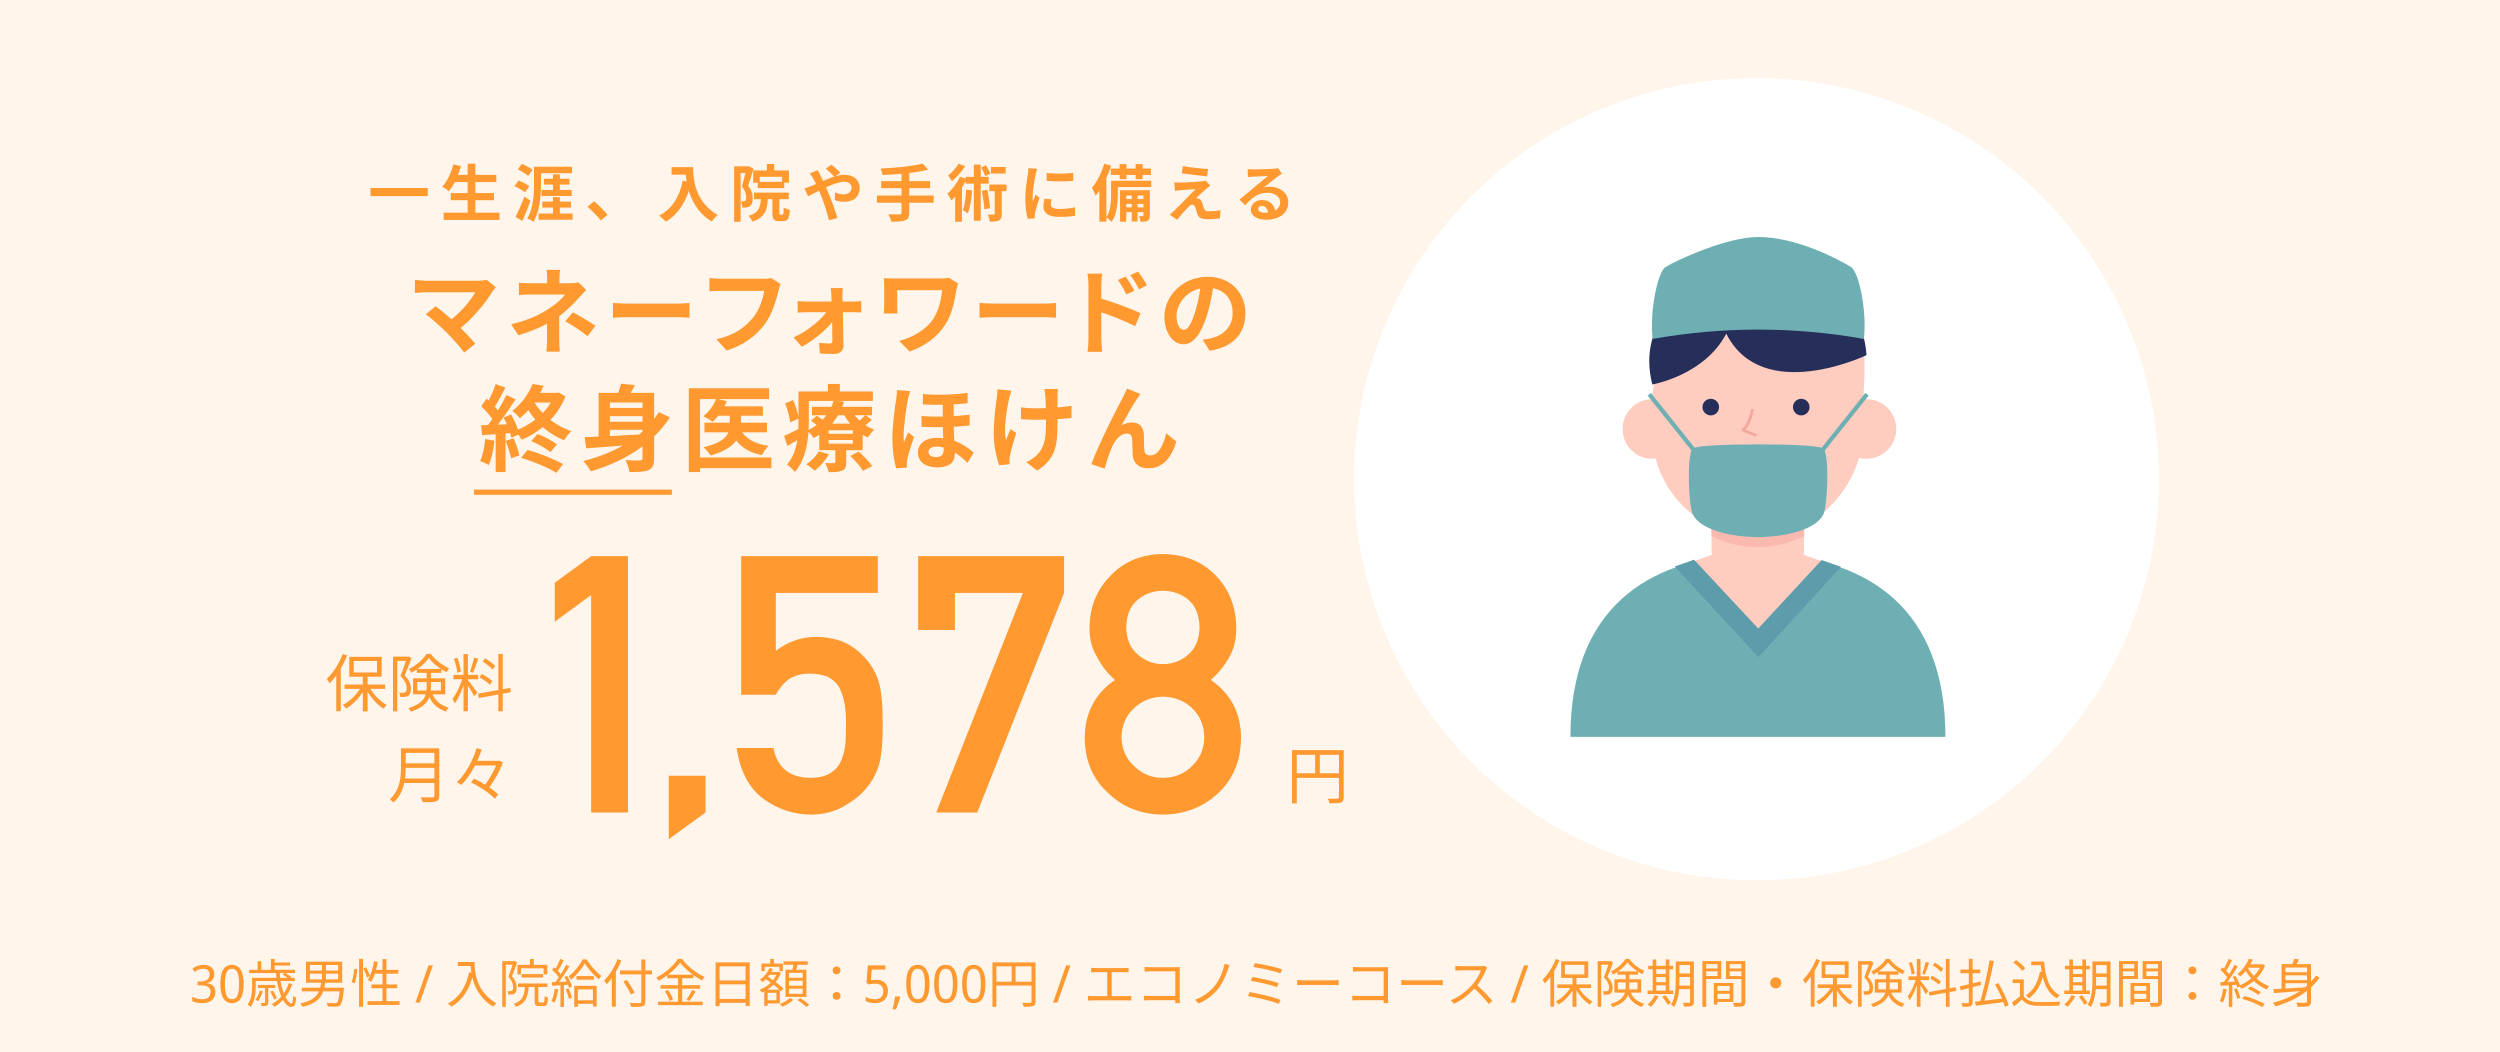 <svg width="960" height="404" viewBox="0 0 960 404" fill="none" xmlns="http://www.w3.org/2000/svg">
<rect x="0" y="0" width="960" height="404" fill="#808080" stroke="none"/>
<g clip-path="url(#clip0_47404_7854)">
<path d="M956.289 0H0V11.279V392.721V404H960V392.721V0H956.289Z" fill="#FFF5EB"/>
<path d="M182 189H258" stroke="#FF9930" stroke-width="2"/>
<path d="M227.006 228.485L213.031 238.748V223.76L227.006 213.565H241.117V312H227.006V228.485ZM256.799 322.262V297.89H270.909V312L256.799 322.262ZM284.617 266.766V213.565H337.075V227.675H297.917V249.955C302.508 246.354 307.752 244.554 313.648 244.554C317.429 244.644 320.895 245.319 324.045 246.579C327.016 247.974 329.424 249.685 331.269 251.71C334.015 254.411 335.995 257.539 337.21 261.095C337.84 263.03 338.291 265.393 338.561 268.184C338.831 271.019 338.966 274.507 338.966 278.648C338.966 285.04 338.516 289.946 337.615 293.366C336.67 296.742 335.095 299.735 332.889 302.346C330.954 304.911 328.141 307.252 324.45 309.367C320.85 311.572 316.574 312.72 311.623 312.81C304.961 312.81 298.863 310.83 293.326 306.869C287.7 302.818 284.212 296.269 282.862 287.222H296.972C298.502 294.784 303.206 298.61 311.083 298.7C314.458 298.7 317.159 298.025 319.184 296.674C321.12 295.369 322.47 293.659 323.235 291.543C324.045 289.428 324.54 287.132 324.72 284.657C324.81 282.226 324.855 279.863 324.855 277.568C324.945 271.942 324.068 267.373 322.222 263.863C321.232 262.197 319.769 260.87 317.834 259.879C315.898 259.069 313.491 258.664 310.61 258.664C308.044 258.664 305.704 259.249 303.588 260.419C301.473 261.635 299.583 263.75 297.917 266.766H284.617ZM352.568 241.921V213.565H408.605V227.675L375.253 312H359.522L392.807 227.675H366.679V241.921H352.568ZM432.47 240.908C432.56 245.454 434.022 248.92 436.858 251.305C439.648 253.781 442.867 255.018 446.512 255.018C450.293 255.018 453.579 253.781 456.369 251.305C459.115 248.92 460.533 245.454 460.623 240.908C460.533 236.227 459.115 232.694 456.369 230.308C453.579 228.013 450.293 226.865 446.512 226.865C442.867 226.865 439.648 228.013 436.858 230.308C434.022 232.694 432.56 236.227 432.47 240.908ZM416.536 283.239C416.626 273.742 420.497 266.361 428.149 261.095C425.223 258.529 422.928 255.581 421.262 252.25C419.327 249.145 418.359 245.454 418.359 241.178C418.449 232.986 421.217 226.213 426.663 220.856C431.794 215.545 438.411 212.845 446.512 212.755C454.749 212.845 461.478 215.545 466.699 220.856C471.965 226.213 474.643 232.986 474.733 241.178C474.733 245.454 473.855 249.145 472.1 252.25C470.255 255.581 467.869 258.529 464.944 261.095C472.595 266.361 476.466 273.742 476.556 283.239C476.466 292.106 473.563 299.195 467.847 304.506C462.041 309.952 454.929 312.72 446.512 312.81C438.141 312.72 431.142 309.952 425.516 304.506C419.619 299.195 416.626 292.106 416.536 283.239ZM430.647 283.104C430.737 287.605 432.357 291.296 435.508 294.176C438.523 297.192 442.192 298.7 446.512 298.7C450.968 298.7 454.704 297.192 457.72 294.176C460.78 291.296 462.356 287.605 462.446 283.104C462.356 278.513 460.78 274.777 457.72 271.897C454.704 269.061 450.968 267.598 446.512 267.508C442.192 267.598 438.523 269.061 435.508 271.897C432.357 274.777 430.737 278.513 430.647 283.104Z" fill="#FF9930"/>
<path d="M139.328 259.331H141.152V273.179H139.328V259.331ZM132.32 262.859H147.896V264.515H132.32V262.859ZM141.656 263.507C143.096 266.387 145.904 269.291 148.52 270.731C148.136 271.067 147.56 271.715 147.248 272.147C144.632 270.467 141.848 267.227 140.264 264.035L141.656 263.507ZM138.92 263.387L140.336 263.915C138.728 267.227 135.752 270.443 132.896 272.099C132.584 271.667 132.032 271.043 131.648 270.683C134.456 269.291 137.408 266.315 138.92 263.387ZM135.824 253.835V258.227H144.776V253.835H135.824ZM134.12 252.227H146.552V259.859H134.12V252.227ZM131.624 251.147L133.328 251.675C131.696 255.731 129.176 259.763 126.56 262.427C126.368 262.019 125.864 261.083 125.528 260.651C127.928 258.371 130.232 254.795 131.624 251.147ZM129.128 257.339L130.832 255.635L130.856 255.659V273.107H129.128V257.339ZM150.92 252.131H156.752V253.763H152.552V273.179H150.92V252.131ZM156.224 252.131H156.536L156.824 252.059L158.024 252.779C157.28 254.771 156.296 257.339 155.408 259.355C157.304 261.275 157.784 262.907 157.808 264.371C157.808 265.667 157.52 266.651 156.8 267.131C156.44 267.371 155.984 267.515 155.504 267.587C154.976 267.635 154.328 267.635 153.704 267.611C153.68 267.155 153.536 266.459 153.272 266.003C153.848 266.051 154.4 266.051 154.808 266.027C155.12 266.027 155.408 265.955 155.624 265.811C156.032 265.547 156.176 264.923 156.176 264.179C156.152 262.907 155.6 261.395 153.776 259.571C154.712 257.315 155.696 254.315 156.224 252.611V252.131ZM160.04 256.859H169.52V258.371H160.04V256.859ZM164.672 252.683C163.28 254.675 160.688 256.931 157.928 258.323C157.736 257.891 157.352 257.267 157.04 256.883C159.776 255.587 162.464 253.259 163.76 251.099H165.416C167.168 253.427 169.928 255.563 172.448 256.595C172.136 257.003 171.752 257.675 171.512 258.155C169.016 256.931 166.256 254.771 164.672 252.683ZM160.208 261.923V265.163H169.304V261.923H160.208ZM158.624 260.483H170.96V266.627H158.624V260.483ZM163.832 257.675H165.488V264.035C165.488 267.515 164.384 271.187 157.808 273.275C157.616 272.891 157.136 272.219 156.824 271.931C163.04 269.987 163.832 266.987 163.832 263.987V257.675ZM165.776 265.787C167.168 269.411 169.232 270.731 172.328 271.763C171.92 272.147 171.464 272.747 171.272 273.275C167.936 272.027 165.704 270.299 164.216 266.123L165.776 265.787ZM177.992 251.171H179.672V273.131H177.992V251.171ZM174.128 259.139H183.608V260.843H174.128V259.139ZM177.728 260.027L178.808 260.507C177.968 263.771 176.264 267.923 174.656 270.107C174.464 269.579 174.032 268.811 173.744 268.331C175.28 266.483 176.96 262.835 177.728 260.027ZM179.624 261.155C180.296 261.875 182.744 265.139 183.296 265.931L182.096 267.371C181.496 266.075 179.528 262.931 178.736 261.899L179.624 261.155ZM174.296 252.947L175.616 252.611C176.288 254.291 176.84 256.475 177.008 257.915L175.592 258.299C175.472 256.859 174.92 254.627 174.296 252.947ZM182.048 252.515L183.632 252.923C183.008 254.747 182.264 257.003 181.616 258.347L180.464 257.987C180.992 256.547 181.712 254.147 182.048 252.515ZM191.36 251.099H193.064V273.155H191.36V251.099ZM183.56 266.363L195.896 264.155L196.184 265.811L183.848 268.043L183.56 266.363ZM185.36 254.027L186.296 252.803C187.688 253.619 189.344 254.843 190.136 255.731L189.176 257.123C188.408 256.187 186.752 254.891 185.36 254.027ZM184.136 260.075L184.976 258.803C186.416 259.547 188.192 260.675 189.056 261.539L188.144 262.955C187.304 262.091 185.576 260.867 184.136 260.075ZM155.072 287.347H167.6V289.099H155.072V287.347ZM155.072 293.131H167.696V294.859H155.072V293.131ZM154.88 298.939H167.576V300.667H154.88V298.939ZM153.968 287.347H155.792V294.763C155.792 298.915 155.192 304.579 151.064 308.179C150.8 307.795 150.08 307.147 149.696 306.883C153.56 303.499 153.968 298.627 153.968 294.763V287.347ZM166.808 287.347H168.68V305.515C168.68 306.787 168.344 307.411 167.432 307.723C166.496 308.035 164.912 308.059 162.32 308.059C162.2 307.531 161.864 306.667 161.552 306.163C163.544 306.235 165.512 306.211 166.064 306.211C166.616 306.187 166.808 306.019 166.808 305.491V287.347ZM181.712 292.171H191.744V293.971H181.712V292.171ZM180.872 300.451L182 299.011C185.336 300.547 189.368 303.043 191.288 305.059L190.016 306.715C188.192 304.699 184.256 302.059 180.872 300.451ZM182.984 287.299L184.976 287.779C183.368 292.555 180.704 297.955 177.128 301.411C176.72 301.099 175.952 300.619 175.448 300.355C179.048 297.067 181.664 291.739 182.984 287.299ZM191 292.171H191.408L191.768 292.075L193.112 292.819C191.888 296.251 189.488 300.379 187.28 303.115C186.896 302.779 186.176 302.299 185.672 302.059C187.808 299.563 190.04 295.483 191 292.627V292.171Z" fill="#FF9930"/>
<path d="M496.16 288.042H514.976V289.842H497.96V308.514H496.16V288.042ZM514.16 288.042H515.984V306.114C515.984 307.266 515.696 307.842 514.88 308.154C514.088 308.442 512.72 308.49 510.56 308.49C510.464 307.986 510.152 307.17 509.864 306.666C511.52 306.738 513.08 306.714 513.56 306.69C514.016 306.69 514.16 306.546 514.16 306.114V288.042ZM497.144 296.922H515V298.698H497.144V296.922ZM505.016 288.954H506.816V297.786H505.016V288.954Z" fill="#FF9930"/>
<ellipse cx="674.5" cy="184" rx="154.5" ry="154" fill="white"/>
<g clip-path="url(#clip1_47404_7854)">
<path d="M680.024 212.892C678.539 212.892 677.017 212.892 675.496 212.892H674.626C673.105 212.892 671.583 212.892 670.098 212.892C632.749 214.811 603.043 233.642 603.043 282.963H747.043C747.043 233.642 717.337 214.811 680.024 212.892Z" fill="#6EAFB3"/>
<path d="M701.096 216.043L692.655 213.073L693.053 195.872H675.013H656.936L657.334 213.073L648.93 216.043L674.687 245.266L675.013 244.94L675.339 245.266L701.096 216.043Z" fill="#FFCCC0"/>
<path opacity="0.5" d="M657.301 205.939C663.038 208.779 669.376 210.195 675.776 210.067C681.671 209.951 687.464 208.516 692.73 205.867V195.836H657.301V205.939Z" fill="#F4A79D"/>
<path d="M715.561 154.228V164.222C715.561 186.167 697.666 205.795 675.712 206.193C670.317 206.289 664.957 205.309 659.946 203.309C654.935 201.31 650.373 198.331 646.527 194.548C642.681 190.764 639.629 186.251 637.549 181.274C635.47 176.298 634.404 170.956 634.414 165.562V154.228C634.409 150.166 635.205 146.144 636.755 142.39C638.306 138.636 640.581 135.224 643.45 132.349C646.319 129.474 649.727 127.192 653.479 125.634C657.231 124.075 661.253 123.27 665.315 123.266H684.588C722.263 121.129 715.561 137.135 715.561 154.228Z" fill="#FFCCC0"/>
<path d="M672.991 157.124C672.991 157.124 671.433 164.801 668.934 165.019L674.549 167.264" stroke="#F4A79D" stroke-width="1.069" stroke-linejoin="bevel"/>
<path d="M691.68 159.515C693.441 159.515 694.868 158.088 694.868 156.328C694.868 154.568 693.441 153.141 691.68 153.141C689.919 153.141 688.492 154.568 688.492 156.328C688.492 158.088 689.919 159.515 691.68 159.515Z" fill="#262F59"/>
<path d="M656.938 159.515C658.699 159.515 660.126 158.088 660.126 156.328C660.126 154.568 658.699 153.141 656.938 153.141C655.177 153.141 653.75 154.568 653.75 156.328C653.75 158.088 655.177 159.515 656.938 159.515Z" fill="#262F59"/>
<path d="M634.474 176.173C640.776 176.173 645.885 171.05 645.885 164.73C645.885 158.41 640.776 153.286 634.474 153.286C628.172 153.286 623.062 158.41 623.062 164.73C623.062 171.05 628.172 176.173 634.474 176.173Z" fill="#FFCCC0"/>
<path d="M716.754 136.375C716.754 136.375 676.688 155.567 662.885 128.118C654.517 144.197 634.484 147.637 634.484 147.637C622.058 98.46 712.842 84.265 716.754 136.375Z" fill="#262F59"/>
<path d="M716.743 176.173C723.046 176.173 728.155 171.05 728.155 164.73C728.155 158.41 723.046 153.286 716.743 153.286C710.441 153.286 705.332 158.41 705.332 164.73C705.332 171.05 710.441 176.173 716.743 176.173Z" fill="#FFCCC0"/>
<path d="M710.748 102.516C705.785 99.474 689.809 91 675.065 91C663.509 91 644.563 99.474 639.6 102.516C636.448 104.435 633.332 120.296 634.637 130.146C661.45 125.366 688.898 125.366 715.711 130.146C717.015 120.188 713.936 104.435 710.748 102.516Z" fill="#6EAFB3"/>
<path d="M675.198 170.632C663.243 170.632 651.252 171.066 650.057 172.225C647.629 174.507 648.354 194.206 650.057 197.574C652.991 203.368 664.149 206.157 675.198 206.265V170.632Z" fill="#6EAFB3"/>
<path d="M674.797 170.632C686.788 170.632 698.743 171.066 700.155 172.225C702.583 174.507 701.822 194.206 700.155 197.574C697.185 203.368 686.063 206.157 674.797 206.265V170.632Z" fill="#6EAFB3"/>
<path d="M633.316 151.403L651.683 174.398" stroke="#6EAFB3" stroke-width="1.636" stroke-miterlimit="10"/>
<path d="M716.933 151.403L698.566 174.398" stroke="#6EAFB3" stroke-width="1.636" stroke-miterlimit="10"/>
<path d="M706.929 217.672L699.502 215.065L675.158 241.355L650.524 214.92L643.098 217.527L675.194 252.364L706.929 217.672Z" fill="#5D9CAB"/>
</g>
<path d="M190.404 110.32C189.9 110.896 189.468 111.4 189.18 111.832C186.372 116.476 181.044 122.956 175.464 127.06L171.864 123.748C176.616 120.436 180.648 115.54 182.52 112.228C179.352 112.228 166.248 112.228 163.512 112.228C162.036 112.228 160.092 112.408 159.336 112.516V107.44C160.308 107.62 162.252 107.8 163.512 107.8C165.78 107.8 179.604 107.8 183.456 107.8C184.86 107.8 186.048 107.656 186.84 107.404L190.404 110.32ZM171.432 127.6C169.308 125.476 165.636 122.2 163.512 120.688L167.292 117.592C169.236 119.068 172.836 121.984 175.572 124.612C177.948 126.916 180.792 129.904 182.52 131.992L178.272 135.376C176.796 133.36 173.772 129.976 171.432 127.6ZM215.064 103.624C214.92 104.452 214.812 105.82 214.812 106.936C214.812 108.016 214.812 109.852 214.812 110.932H210.096C210.096 109.852 210.096 108.196 210.096 106.936C210.096 105.784 210.06 104.488 209.916 103.624H215.064ZM225.108 111.328C224.208 112.264 223.092 113.452 222.336 114.316C220.32 116.62 217.296 119.608 214.02 121.912C210.132 124.684 204.624 127.06 199.044 128.752L196.272 124.504C203.22 122.956 207.828 120.472 210.924 118.456C213.696 116.692 215.928 114.568 217.008 113.092C215.064 113.092 205.488 113.092 203.976 113.092C202.68 113.092 200.412 113.164 199.26 113.272V108.556C200.628 108.736 202.644 108.772 203.868 108.772C205.488 108.772 217.008 108.772 219.132 108.772C220.248 108.772 221.292 108.664 222.12 108.448L225.108 111.328ZM214.74 119.176C214.74 121.768 214.74 127.564 214.74 130.48C214.74 131.884 214.848 133.936 214.956 135.052H209.808C209.916 134.044 210.06 131.884 210.06 130.48C210.06 127.708 210.06 123.28 210.06 121.12L214.74 119.176ZM225.648 129.076C222.516 126.628 220.14 125.116 217.044 123.352L219.996 119.932C223.308 121.696 225.18 122.776 228.636 125.116L225.648 129.076ZM235.368 116.332C236.7 116.44 239.292 116.584 241.164 116.584C245.412 116.584 257.292 116.584 260.496 116.584C262.188 116.584 263.772 116.404 264.744 116.332V122.02C263.88 121.984 262.044 121.804 260.532 121.804C257.256 121.804 245.412 121.804 241.164 121.804C239.148 121.804 236.736 121.912 235.368 122.02V116.332ZM299.752 109.06C299.392 109.744 299.14 110.788 298.96 111.544C298.132 115.072 296.548 120.652 293.524 124.684C290.284 128.968 285.496 132.568 279.052 134.62L275.128 130.3C282.292 128.644 286.324 125.512 289.24 121.876C291.652 118.852 292.984 114.784 293.488 111.688C291.292 111.688 279.412 111.688 276.712 111.688C275.056 111.688 273.364 111.796 272.428 111.832V106.756C273.508 106.9 275.524 107.044 276.712 107.044C279.412 107.044 291.364 107.044 293.38 107.044C294.064 107.044 295.216 107.008 296.188 106.792L299.752 109.06ZM323.656 110.608C323.512 111.508 323.476 112.66 323.476 113.632C323.62 118.348 323.836 127.024 323.908 132.748C323.944 134.62 322.504 135.916 320.38 135.916C318.652 135.916 316.42 135.844 314.8 135.736L314.548 131.632C315.988 131.812 317.716 131.92 318.652 131.92C319.336 131.92 319.624 131.56 319.624 130.804C319.624 126.772 319.48 118.348 319.264 113.632C319.264 112.732 319.156 111.616 318.976 110.608H323.656ZM306.304 115.576C307.168 115.72 308.608 115.792 309.58 115.792C311.596 115.792 326.356 115.792 327.76 115.792C328.696 115.792 330.1 115.684 330.712 115.576V119.968C329.884 119.932 328.732 119.896 327.976 119.896C326.86 119.896 311.236 119.896 309.688 119.896C308.644 119.896 307.312 119.968 306.304 120.04V115.576ZM304.756 129.58C310.552 126.916 316.276 122.056 318.22 118.528L320.56 118.564L320.632 122.056C318.76 125.44 312.928 130.516 307.888 133.144L304.756 129.58ZM367.9 108.88C367.684 109.42 367.324 110.824 367.252 111.328C366.604 115.072 365.776 120.328 362.968 124.684C359.98 129.364 355.084 132.964 349.288 134.98L345.292 130.912C350.116 129.688 355.696 126.736 358.504 122.236C360.34 119.32 361.42 115.288 361.78 111.436C359.512 111.436 347.092 111.436 344.536 111.436C344.536 112.516 344.536 115.972 344.536 117.412C344.536 117.952 344.536 119.248 344.644 120.364H339.352C339.46 119.284 339.532 118.384 339.532 117.412C339.532 115.972 339.532 111.508 339.532 109.816C339.532 108.844 339.496 107.764 339.388 106.828C340.504 106.9 342.124 106.936 343.78 106.936C345.22 106.936 358.432 106.936 360.988 106.936C362.212 106.936 363.436 106.864 364.408 106.684L367.9 108.88ZM376.144 116.332C377.476 116.44 380.068 116.584 381.94 116.584C386.188 116.584 398.068 116.584 401.272 116.584C402.964 116.584 404.548 116.404 405.52 116.332V122.02C404.656 121.984 402.82 121.804 401.308 121.804C398.032 121.804 386.188 121.804 381.94 121.804C379.924 121.804 377.512 121.912 376.144 122.02V116.332ZM432.304 106.216C433.312 107.728 434.788 110.032 435.58 111.688L432.484 113.056C431.404 110.788 430.612 109.348 429.28 107.512L432.304 106.216ZM437.02 104.272C438.1 105.712 439.612 107.944 440.404 109.564L437.38 111.076C436.228 108.772 435.364 107.44 434.032 105.676L437.02 104.272ZM417.976 130.084C417.976 127.348 417.976 112.444 417.976 109.384C417.976 108.088 417.832 106.324 417.58 105.064H423.232C423.088 106.324 422.908 107.908 422.908 109.384C422.908 113.38 422.908 127.42 422.908 130.084C422.908 131.128 423.088 133.648 423.232 135.088H417.616C417.832 133.684 417.976 131.524 417.976 130.084ZM421.828 114.352C426.652 115.684 434.392 118.528 437.956 120.292L435.904 125.26C431.836 123.136 425.752 120.832 421.828 119.536V114.352ZM466.144 108.34C465.64 112.012 464.92 116.224 463.66 120.472C461.5 127.744 458.404 132.208 454.48 132.208C450.448 132.208 447.136 127.78 447.136 121.696C447.136 113.416 454.372 106.288 463.696 106.288C472.588 106.288 478.24 112.48 478.24 120.364C478.24 127.924 473.596 133.288 464.524 134.692L461.788 130.444C463.192 130.264 464.2 130.084 465.172 129.868C469.744 128.752 473.344 125.476 473.344 120.184C473.344 114.532 469.816 110.5 463.588 110.5C455.956 110.5 451.78 116.728 451.78 121.264C451.78 124.9 453.22 126.664 454.588 126.664C456.136 126.664 457.504 124.36 459.016 119.5C460.06 116.116 460.852 111.976 461.212 108.196L466.144 108.34ZM203.984 169.396L206.396 166.66C209.024 167.632 212.156 169.324 213.884 170.62L211.4 173.608C209.708 172.24 206.54 170.404 203.984 169.396ZM200.06 175.804L202.58 172.78C207.26 174.04 212.84 176.38 216.188 178.18L213.668 181.564C210.5 179.584 204.776 177.172 200.06 175.804ZM204.524 147.436L208.736 148.156C206.756 152.584 203.984 157.012 199.628 160.612C198.98 159.712 197.612 158.38 196.712 157.804C200.6 154.816 203.192 150.82 204.524 147.436ZM205.208 150.856H214.136V154.564H203.372L205.208 150.856ZM212.984 150.856H213.776L214.496 150.712L217.16 152.188C213.956 160.252 207.332 165.94 200.312 168.856C199.808 167.848 198.512 166.156 197.684 165.436C204.416 162.988 210.536 158.02 212.984 151.612V150.856ZM204.776 153.7C207.548 158.884 213.056 163.456 219.392 165.544C218.492 166.372 217.232 167.992 216.62 169.072C210.068 166.444 204.632 161.224 201.356 154.924L204.776 153.7ZM190.34 147.472L194.084 148.876C192.608 151.612 190.952 154.816 189.548 156.832L186.668 155.572C187.964 153.448 189.512 149.992 190.34 147.472ZM194.48 151.72L197.972 153.304C195.38 157.444 191.852 162.448 189.116 165.58L186.632 164.176C189.296 160.9 192.608 155.608 194.48 151.72ZM184.796 156.004L186.848 153.052C188.756 154.708 190.988 156.976 191.924 158.632L189.692 161.98C188.828 160.252 186.632 157.732 184.796 156.004ZM193.4 160.324L196.244 159.136C197.648 161.548 199.016 164.68 199.412 166.732L196.352 168.1C195.992 166.048 194.732 162.772 193.4 160.324ZM184.76 163.312C188.072 163.204 192.932 163.024 197.684 162.808L197.648 166.228C193.22 166.552 188.612 166.84 185.12 167.092L184.76 163.312ZM194.192 169.288L197.216 168.316C198.116 170.368 199.052 173.068 199.448 174.868L196.28 175.984C195.92 174.184 194.984 171.412 194.192 169.288ZM186.308 168.604L189.872 169.216C189.512 172.672 188.72 176.272 187.676 178.576C186.92 178.108 185.3 177.352 184.4 176.992C185.444 174.868 186.02 171.664 186.308 168.604ZM190.34 165.22H194.12V181.276H190.34V165.22ZM232.64 156.652H248.66V159.784H232.64V156.652ZM232.64 161.944H248.66V165.04H232.64V161.944ZM246.716 150.856H251.18V175.984C251.18 178.468 250.712 179.728 249.128 180.484C247.544 181.204 245.204 181.276 241.712 181.276C241.532 179.98 240.848 177.928 240.2 176.704C242.432 176.848 244.988 176.812 245.744 176.812C246.464 176.812 246.716 176.596 246.716 175.912V150.856ZM224.504 167.884C230.408 167.668 239.984 167.164 248.804 166.66L248.732 170.296C240.344 171.016 231.38 171.736 225.116 172.168L224.504 167.884ZM253.016 158.272L257.228 160.288C250.496 170.656 239.408 177.28 226.916 180.988C226.304 179.944 224.864 177.964 224 177.028C236.564 173.86 247.148 167.704 253.016 158.272ZM238.472 147.328L243.8 147.904C242.72 150.1 241.316 152.332 240.308 153.772L236.456 153.016C237.248 151.324 238.076 149.02 238.472 147.328ZM229.868 150.856H248.156V154.564H234.188V169.864H229.868V150.856ZM275.372 156.04H292.94V159.64H275.372V156.04ZM270.512 162.304H294.524V166.012H270.512V162.304ZM280.232 157.372H284.516V163.348C284.516 167.74 282.32 172.24 272.852 174.904C272.312 174.04 271.088 172.528 270.152 171.736C278.972 169.72 280.232 166.228 280.232 163.276V157.372ZM275.048 153.052L279.08 154.06C277.856 157.12 275.732 160.072 273.644 161.944C272.816 161.296 271.052 160.288 270.044 159.82C272.204 158.2 274.076 155.644 275.048 153.052ZM284.228 164.716C285.956 168.244 289.664 170.44 295.136 171.232C294.236 172.06 293.12 173.68 292.58 174.796C286.46 173.536 282.752 170.512 280.592 165.472L284.228 164.716ZM264.5 149.092H295.316V153.232H268.82V181.276H264.5V149.092ZM267.164 175.66H296.216V179.8H267.164V175.66ZM311.804 156.22H334.844V159.46H311.804V156.22ZM311.444 161.548L313.64 159.64C314.936 160.432 316.628 161.656 317.492 162.484L315.152 164.608C314.36 163.744 312.74 162.448 311.444 161.548ZM326.492 175.048L329.768 173.428C331.604 175.048 333.836 177.352 334.916 178.972L331.388 180.808C330.488 179.224 328.328 176.776 326.492 175.048ZM318.212 168.964V170.368H327.5V168.964H318.212ZM318.212 165.22V166.588H327.5V165.22H318.212ZM314.612 162.7H331.28V172.888H314.612V162.7ZM314.396 173.32L318.284 174.4C316.988 176.812 314.828 179.26 312.776 180.772C312.092 180.052 310.544 178.828 309.608 178.288C311.516 177.064 313.352 175.192 314.396 173.32ZM332.288 159.388L334.772 161.188C333.62 162.34 332.18 163.384 331.1 164.068L328.94 162.412C329.984 161.656 331.46 160.252 332.288 159.388ZM326.96 157.588C328.652 160.72 332 163.636 335.708 165.004C334.88 165.724 333.764 167.092 333.224 168.028C329.228 166.192 325.772 162.628 323.756 158.596L326.96 157.588ZM320.768 171.592H324.944V177.532C324.944 179.296 324.62 180.196 323.288 180.736C322.028 181.276 320.408 181.312 318.212 181.312C317.996 180.232 317.384 178.792 316.88 177.82C318.212 177.892 319.724 177.856 320.192 177.856C320.624 177.856 320.768 177.748 320.768 177.388V171.592ZM320.12 153.772L324.116 154.276C322.352 159.784 318.968 164.788 312.452 168.208C311.912 167.272 310.724 165.976 309.86 165.4C315.872 162.556 318.968 158.128 320.12 153.772ZM308.672 150.316H335.168V153.952H308.672V150.316ZM306.62 150.316H310.58V161.944C310.58 167.74 309.788 176.164 305.216 181.24C304.604 180.412 303.02 178.9 302.192 178.36C306.26 173.824 306.62 167.092 306.62 161.944V150.316ZM317.924 147.436H322.496V152.512H317.924V147.436ZM301.472 154.888L304.532 153.628C305.576 155.896 306.512 158.848 306.728 160.684L303.416 162.196C303.236 160.288 302.408 157.228 301.472 154.888ZM301.112 167.38C302.804 166.66 305.144 165.472 307.628 164.212L308.6 167.488C306.548 168.784 304.388 170.08 302.336 171.268L301.112 167.38ZM366.2 153.376C366.2 156.076 366.2 159.532 366.2 161.8C366.2 166.804 366.668 170.908 366.668 174.184C366.668 177.388 364.688 179.476 360.008 179.476C355.832 179.476 352.484 177.676 352.484 173.788C352.484 170.656 355.004 168.136 359.864 168.136C367.064 168.136 371.744 171.916 373.904 173.824L371.528 177.748C368.072 174.22 363.716 171.484 359.72 171.484C357.704 171.484 356.552 172.276 356.552 173.5C356.552 174.796 357.668 175.516 359.432 175.516C361.592 175.516 362.384 174.436 362.384 172.708C362.384 170.512 362.024 165.688 362.024 161.944C362.024 158.992 362.024 155.068 362.024 153.376H366.2ZM353.852 159.748C360.656 160.288 367.136 159.856 372.32 159.244V163.384C367.604 163.924 360.692 164.248 353.888 163.888L353.852 159.748ZM354.392 151.324C360.98 151.828 367.136 151.504 371.564 150.856V154.852C367.172 155.32 361.052 155.644 354.392 155.32V151.324ZM349.496 150.208C349.208 150.928 348.776 152.764 348.632 153.412C348.092 155.824 346.976 163.78 346.976 167.38C346.976 168.064 347.012 169.108 347.12 169.828C347.588 168.568 348.236 167.2 348.776 166.012L350.972 167.776C349.964 170.764 348.812 174.4 348.38 176.38C348.272 176.884 348.2 177.676 348.2 178.036C348.2 178.432 348.236 179.044 348.272 179.548L344.132 179.836C343.376 177.352 342.692 173.212 342.692 168.352C342.692 162.916 343.7 156.076 344.132 153.304C344.276 152.332 344.456 150.892 344.456 149.776L349.496 150.208ZM406.268 149.38C406.124 150.172 406.088 151.036 406.088 151.864C406.016 153.52 406.088 160.324 406.088 162.448C406.088 170.908 405.44 176.164 398.276 180.7L394.1 177.46C395.504 176.848 397.304 175.696 398.312 174.58C401.048 171.7 401.66 168.46 401.66 162.412C401.66 159.712 401.588 153.88 401.408 151.864C401.336 151 401.156 149.956 401.012 149.38H406.268ZM392.048 156.436C393.812 156.688 395.576 156.796 397.52 156.796C402.164 156.796 407.924 156.472 411.452 155.824V160.504C408.032 160.9 402.488 161.188 397.628 161.188C396.044 161.188 393.848 161.08 392.048 160.972V156.436ZM388.34 149.992C388.052 150.892 387.692 152.188 387.512 152.944C386.612 156.94 385.316 164.5 386.288 168.964C386.756 167.848 387.44 166.084 388.016 164.788L390.284 166.228C389.204 169.324 388.268 172.924 387.836 174.976C387.692 175.552 387.584 176.344 387.62 176.74C387.62 177.136 387.656 177.748 387.692 178.252L383.66 178.648C382.868 176.452 381.608 171.448 381.608 166.984C381.608 161.08 382.328 155.536 382.796 152.584C382.94 151.612 382.976 150.388 383.012 149.488L388.34 149.992ZM437.912 151.288C437.516 151.756 437.156 152.368 436.76 152.98C434.96 155.536 432.44 160.144 430.676 163.348C432.008 162.556 433.412 162.232 434.78 162.232C437.48 162.232 439.1 163.924 439.244 166.948C439.316 168.532 439.244 171.412 439.424 172.924C439.568 174.328 440.54 174.904 441.728 174.904C444.86 174.904 446.804 170.836 447.812 166.372L451.736 169.54C449.828 175.732 446.516 179.836 440.972 179.836C436.976 179.836 435.14 177.424 434.96 174.832C434.852 172.888 434.852 169.972 434.744 168.496C434.636 167.236 433.952 166.48 432.656 166.48C430.208 166.48 428.156 169 426.896 171.916C425.924 174.004 424.7 178.036 424.16 179.944L419.084 178.216C421.712 171.016 429.092 156.328 431.036 152.872C431.468 151.936 432.152 150.748 432.8 149.236L437.912 151.288Z" fill="#FF9930"/>
<path d="M142.286 72.201H164.264V75.31H142.286V72.201ZM174.065 67.146H190.584V69.923H174.065V67.146ZM173.092 74.147H189.682V76.877H173.092V74.147ZM170.339 81.671H191.794V84.448H170.339V81.671ZM179.572 62.85H182.538V83.047H179.572V62.85ZM174.089 63.135L177.032 63.8C175.988 67.478 174.255 71.133 172.404 73.412C171.834 72.913 170.577 72.083 169.841 71.679C171.716 69.686 173.235 66.41 174.089 63.135ZM206.224 64.037H219.657V66.505H206.224V64.037ZM205.061 64.037H207.743V70.421C207.743 74.646 207.363 81.054 204.871 85.183C204.325 84.756 203.139 84.115 202.45 83.878C204.871 79.986 205.061 74.337 205.061 70.421V64.037ZM207.933 72.937H219.538V75.263H207.933V72.937ZM208.882 68.641H218.684V70.896H208.882V68.641ZM212.347 66.933H214.982V73.815H212.347V66.933ZM206.817 82.003H219.894V84.376H206.817V82.003ZM208.241 77.423H219.23V79.725H208.241V77.423ZM212.347 75.69H214.982V83.071H212.347V75.69ZM198.819 65.058L200.386 62.945C201.786 63.491 203.613 64.441 204.515 65.224L202.854 67.573C202.023 66.766 200.22 65.698 198.819 65.058ZM197.561 71.489L199.128 69.33C200.528 69.828 202.332 70.754 203.257 71.513L201.596 73.863C200.765 73.103 198.985 72.083 197.561 71.489ZM197.941 83.285C198.938 81.41 200.314 78.348 201.359 75.5L203.708 77.09C202.783 79.677 201.667 82.478 200.599 84.851L197.941 83.285ZM230.741 84.638C229.293 82.881 227.276 80.84 225.614 79.416L228.106 77.28C229.791 78.657 232.07 80.983 233.28 82.454L230.741 84.638ZM257.892 64.18H264.608V67.075H257.892V64.18ZM263.208 64.18H266.151C266.151 68.689 266.792 77.423 275.597 82.573C274.932 83.095 273.793 84.353 273.294 85.065C264.252 79.63 263.208 69.021 263.208 64.18ZM262.187 69.377L265.462 69.97C263.801 77.019 260.645 82.122 255.684 85.112C255.162 84.495 253.833 83.308 253.097 82.786C258.058 80.271 260.906 75.666 262.187 69.377ZM294.488 62.969H297.265V66.695H294.488V62.969ZM289.22 65.461H302.961V70.136H300.327V67.882H291.735V70.16H289.22V65.461ZM290.976 69.804H301.134V72.249H290.976V69.804ZM289.552 73.958H302.866V76.497H289.552V73.958ZM292.234 75.192H294.939C294.726 80.294 294.014 83.427 288.911 85.136C288.674 84.448 287.962 83.403 287.416 82.881C291.712 81.6 292.091 79.321 292.234 75.192ZM296.601 74.907H299.282V81.647C299.282 82.335 299.33 82.43 299.638 82.43C299.781 82.43 300.279 82.43 300.445 82.43C300.825 82.43 300.896 82.051 300.944 79.63C301.466 80.057 302.605 80.508 303.317 80.674C303.08 84.02 302.415 84.922 300.754 84.922C300.327 84.922 299.544 84.922 299.164 84.922C297.075 84.922 296.601 84.115 296.601 81.671V74.907ZM281.91 63.871H287.511V66.41H284.402V85.16H281.91V63.871ZM286.633 63.871H287.107L287.511 63.776L289.362 64.82C288.745 66.861 287.962 69.448 287.273 71.299C288.745 73.151 289.03 74.741 289.03 76.117C289.03 77.66 288.721 78.657 287.962 79.179C287.582 79.44 287.131 79.606 286.609 79.677C286.182 79.725 285.612 79.749 285.066 79.749C285.042 79.06 284.829 77.992 284.449 77.304C284.876 77.328 285.185 77.352 285.47 77.328C285.731 77.328 285.968 77.28 286.134 77.138C286.419 76.924 286.538 76.45 286.538 75.785C286.538 74.67 286.229 73.198 284.876 71.608C285.541 69.472 286.3 66.197 286.633 64.678V63.871ZM320.476 67.906C319.646 67.051 318.008 65.461 317.082 64.749L319.266 63.23C320.097 63.895 321.877 65.414 322.707 66.292L320.476 67.906ZM314.021 65.366C314.211 65.817 314.685 66.79 314.946 67.241C315.92 69.069 316.988 71.418 317.842 73.412C318.957 75.999 320.809 81.054 321.592 83.736L318.317 84.566C317.581 81.576 316.347 77.565 315.136 74.717C314.187 72.51 313.309 70.35 312.336 68.641C311.98 68.072 311.41 67.17 310.936 66.576L314.021 65.366ZM308.894 72.32C309.82 72.106 310.841 71.727 311.244 71.561C315.564 69.876 320.429 67.099 324.25 67.099C327.905 67.099 330.136 69.33 330.136 72.083C330.136 75.405 327.857 77.494 324.226 77.494C322.921 77.494 321.449 77.162 320.548 76.829L320.642 73.863C321.71 74.314 322.897 74.646 323.918 74.646C325.698 74.646 327.003 73.673 327.003 71.964C327.003 70.777 325.959 69.781 324.179 69.781C320.334 69.781 313.214 74.029 310.271 75.358L308.894 72.32ZM354.32 62.803L356.385 65.153C351.496 66.41 344.661 67.004 338.846 67.194C338.775 66.482 338.419 65.319 338.158 64.702C343.877 64.464 350.428 63.847 354.32 62.803ZM338.371 69.543H357.144V72.272H338.371V69.543ZM336.734 75.073H358.545V77.85H336.734V75.073ZM346.18 66.149H349.146V81.742C349.146 83.427 348.719 84.187 347.58 84.614C346.441 85.065 344.708 85.136 342.287 85.112C342.097 84.305 341.552 83.024 341.124 82.288C342.881 82.359 344.874 82.335 345.42 82.335C345.966 82.335 346.18 82.169 346.18 81.695V66.149ZM371.005 72.818L373.283 73.151C373.046 76.45 372.571 79.796 371.598 81.956C371.194 81.6 370.245 80.935 369.699 80.627C370.554 78.728 370.862 75.738 371.005 72.818ZM370.791 67.906H379.667V70.516H370.791V67.906ZM373.948 63.206H376.606V84.756H373.948V63.206ZM377.033 73.269L379.121 72.866C379.62 75.144 380.047 77.992 380.166 79.938L377.982 80.366C377.887 78.443 377.484 75.524 377.033 73.269ZM380.498 64.132H386.17V66.624H380.498V64.132ZM379.905 70.849H386.526V73.388H379.905V70.849ZM376.772 64.274L378.623 63.491C379.264 64.488 379.976 65.841 380.261 66.719L378.291 67.597C378.03 66.719 377.365 65.319 376.772 64.274ZM381.969 71.561H384.675V82.074C384.675 83.403 384.485 84.187 383.631 84.638C382.8 85.065 381.661 85.112 380.071 85.112C380 84.329 379.667 83.166 379.311 82.359C380.261 82.407 381.257 82.407 381.566 82.407C381.874 82.383 381.969 82.312 381.969 82.027V71.561ZM368.062 62.85L370.625 63.8C369.367 65.865 367.373 68.119 365.522 69.543C365.19 68.95 364.502 67.929 364.051 67.407C365.593 66.268 367.255 64.369 368.062 62.85ZM366.78 73.032L369.011 70.801L369.391 70.92V85.136H366.78V73.032ZM368.608 67.858L371.147 68.736C369.77 71.774 367.516 74.978 365.332 76.996C365.048 76.402 364.288 75.002 363.79 74.385C365.665 72.795 367.516 70.35 368.608 67.858ZM401.905 66.41C404.825 66.814 409.571 66.695 412.111 66.387V69.448C409.215 69.733 404.896 69.733 401.929 69.448L401.905 66.41ZM403.804 76.544C403.614 77.352 403.519 77.921 403.519 78.538C403.519 79.606 404.445 80.247 406.866 80.247C408.978 80.247 410.734 80.057 412.799 79.606L412.87 82.81C411.328 83.119 409.405 83.285 406.723 83.285C402.641 83.285 400.671 81.813 400.671 79.392C400.671 78.443 400.814 77.518 401.098 76.307L403.804 76.544ZM398.25 64.82C398.084 65.319 397.776 66.529 397.681 66.956C397.349 68.523 396.518 73.269 396.518 75.643C396.518 76.117 396.542 76.711 396.613 77.185C396.969 76.378 397.349 75.572 397.705 74.764L399.176 75.927C398.488 77.921 397.705 80.484 397.467 81.742C397.396 82.098 397.325 82.62 397.325 82.858C397.349 83.119 397.349 83.522 397.372 83.854L394.643 84.02C394.168 82.407 393.717 79.511 393.717 76.284C393.717 72.7 394.429 68.713 394.69 66.861C394.785 66.221 394.904 65.319 394.928 64.559L398.25 64.82ZM429.934 63.017H432.569V68.784H429.934V63.017ZM436.081 63.017H438.763V68.784H436.081V63.017ZM434.586 73.863H436.817V85.041H434.586V73.863ZM426.541 64.725H441.944V67.17H426.541V64.725ZM431.525 76.45H439.926V78.301H431.525V76.45ZM431.525 79.63H439.926V81.457H431.525V79.63ZM427.822 69.401H442.086V71.845H427.822V69.401ZM426.659 69.401H429.246V74.646C429.246 77.755 428.89 82.312 426.873 85.207C426.446 84.709 425.354 83.783 424.784 83.475C426.517 80.912 426.659 77.28 426.659 74.598V69.401ZM430.101 73.056H440.235V75.097H432.474V85.112H430.101V73.056ZM439.096 73.056H441.516V82.739C441.516 83.783 441.374 84.376 440.709 84.756C440.045 85.112 439.19 85.16 437.98 85.136C437.909 84.519 437.648 83.593 437.363 83C438.004 83.024 438.597 83.024 438.811 83C439.048 83 439.096 82.929 439.096 82.692V73.056ZM424.025 62.898L426.659 63.657C425.306 67.811 423.123 72.32 420.702 75.168C420.465 74.456 419.777 72.842 419.326 72.083C421.248 69.852 423.004 66.363 424.025 62.898ZM422.15 69.401L424.784 66.79L424.856 66.838V85.112H422.15V69.401ZM454.237 63.776C456.896 64.274 461.452 64.773 463.897 64.915L463.517 67.716C461.025 67.502 456.611 66.98 453.763 66.529L454.237 63.776ZM464.751 71.299C464.11 71.727 463.612 72.154 463.185 72.51C462.117 73.436 459.886 75.5 459.316 76.094C459.53 76.094 459.957 76.165 460.242 76.284C460.906 76.473 461.334 76.996 461.666 77.897C461.88 78.514 462.141 79.416 462.33 80.057C462.568 80.793 463.09 81.149 464.016 81.149C465.819 81.149 467.457 80.983 468.667 80.745L468.454 83.854C467.481 84.02 465.036 84.187 463.802 84.187C461.571 84.187 460.337 83.688 459.767 82.169C459.506 81.457 459.245 80.342 459.055 79.749C458.794 78.894 458.296 78.586 457.797 78.586C457.323 78.586 456.824 78.965 456.255 79.559C455.424 80.389 453.644 82.335 452.006 84.4L449.206 82.454C449.633 82.074 450.203 81.576 450.844 80.959C452.078 79.725 456.919 74.907 459.079 72.629C457.418 72.676 454.593 72.913 453.241 73.032C452.41 73.103 451.674 73.222 451.176 73.317L450.915 70.042C451.461 70.089 452.315 70.113 453.169 70.113C454.309 70.089 459.672 69.852 461.666 69.614C462.093 69.567 462.758 69.424 462.995 69.33L464.751 71.299ZM479.103 64.939C479.768 65.01 480.575 65.058 481.239 65.058C482.521 65.058 487.576 64.939 488.929 64.82C489.926 64.749 490.472 64.654 490.756 64.559L492.275 66.695C491.73 67.051 491.16 67.383 490.638 67.787C489.356 68.689 486.864 70.777 485.345 71.964C486.152 71.75 486.864 71.703 487.6 71.703C491.635 71.703 494.696 74.219 494.696 77.66C494.696 81.41 491.848 84.376 486.105 84.376C482.806 84.376 480.314 82.881 480.314 80.484C480.314 78.562 482.07 76.806 484.586 76.806C487.837 76.806 489.641 78.989 489.712 81.6L486.935 81.956C486.888 80.247 485.986 79.06 484.586 79.06C483.708 79.06 483.114 79.606 483.114 80.223C483.114 81.101 484.087 81.695 485.535 81.695C489.546 81.695 491.587 80.176 491.587 77.636C491.587 75.477 489.451 74.029 486.674 74.029C483.019 74.029 480.67 75.975 478.13 78.847L475.971 76.616C477.656 75.287 480.527 72.866 481.904 71.703C483.233 70.611 485.725 68.618 486.888 67.573C485.678 67.621 482.402 67.74 481.121 67.834C480.48 67.882 479.744 67.929 479.198 68.024L479.103 64.939Z" fill="#FF9930"/>
<path d="M82.278 374.06C82.278 374.7 82.159 375.253 81.918 375.72C81.692 376.187 81.372 376.567 80.959 376.86C80.545 377.153 80.052 377.36 79.478 377.48V377.56C80.558 377.693 81.365 378.053 81.898 378.64C82.432 379.227 82.698 379.993 82.698 380.94C82.698 381.767 82.512 382.507 82.138 383.16C81.778 383.8 81.212 384.3 80.439 384.66C79.678 385.02 78.705 385.2 77.519 385.2C76.812 385.2 76.159 385.14 75.558 385.02C74.959 384.913 74.379 384.713 73.819 384.42V382.78C74.379 383.073 74.985 383.307 75.638 383.48C76.292 383.64 76.918 383.72 77.519 383.72C78.705 383.72 79.558 383.473 80.079 382.98C80.599 382.473 80.859 381.78 80.859 380.9C80.859 380.3 80.712 379.82 80.418 379.46C80.138 379.087 79.719 378.813 79.159 378.64C78.612 378.467 77.939 378.38 77.138 378.38H75.879V376.88H77.159C77.905 376.88 78.525 376.767 79.019 376.54C79.512 376.313 79.879 376 80.118 375.6C80.372 375.187 80.499 374.713 80.499 374.18C80.499 373.487 80.285 372.953 79.859 372.58C79.432 372.193 78.845 372 78.099 372C77.618 372 77.185 372.053 76.799 372.16C76.412 372.253 76.052 372.393 75.719 372.58C75.398 372.753 75.079 372.96 74.758 373.2L73.898 372C74.219 371.733 74.585 371.487 74.999 371.26C75.425 371.033 75.898 370.853 76.418 370.72C76.939 370.587 77.499 370.52 78.099 370.52C79.499 370.52 80.545 370.853 81.239 371.52C81.932 372.187 82.278 373.033 82.278 374.06ZM93.561 377.84C93.561 379 93.474 380.033 93.301 380.94C93.141 381.847 92.881 382.62 92.521 383.26C92.174 383.887 91.714 384.367 91.141 384.7C90.567 385.033 89.881 385.2 89.081 385.2C88.067 385.2 87.227 384.907 86.561 384.32C85.907 383.733 85.421 382.893 85.101 381.8C84.781 380.693 84.621 379.373 84.621 377.84C84.621 376.293 84.767 374.973 85.061 373.88C85.354 372.787 85.827 371.953 86.481 371.38C87.134 370.793 88.001 370.5 89.081 370.5C90.094 370.5 90.927 370.793 91.581 371.38C92.247 371.953 92.741 372.787 93.061 373.88C93.394 374.973 93.561 376.293 93.561 377.84ZM86.361 377.84C86.361 379.147 86.447 380.233 86.621 381.1C86.807 381.967 87.101 382.62 87.501 383.06C87.901 383.487 88.427 383.7 89.081 383.7C89.734 383.7 90.261 383.487 90.661 383.06C91.061 382.633 91.347 381.987 91.521 381.12C91.707 380.24 91.801 379.147 91.801 377.84C91.801 376.533 91.707 375.453 91.521 374.6C91.347 373.733 91.061 373.087 90.661 372.66C90.261 372.22 89.734 372 89.081 372C88.427 372 87.901 372.22 87.501 372.66C87.101 373.087 86.807 373.733 86.621 374.6C86.447 375.453 86.361 376.533 86.361 377.84ZM106.003 373.4H107.403C107.583 379.86 110.283 385.34 111.883 385.32C112.343 385.32 112.523 384.44 112.603 382.42C112.923 382.68 113.383 382.96 113.743 383.08C113.523 385.86 113.003 386.66 111.803 386.66C109.123 386.66 106.323 380.34 106.003 373.4ZM108.543 374.18L109.403 373.5C110.283 374 111.383 374.78 111.903 375.32L111.023 376.08C110.503 375.52 109.423 374.72 108.543 374.18ZM103.763 380.76L104.783 380.38C105.403 381.3 106.043 382.58 106.283 383.36L105.223 383.82C104.983 383 104.383 381.72 103.763 380.76ZM110.883 377.56L112.243 377.86C110.923 381.8 108.503 384.74 105.423 386.62C105.223 386.34 104.703 385.82 104.403 385.58C107.463 383.92 109.743 381.14 110.883 377.56ZM99.763 380.36L100.903 380.62C100.503 382.02 99.823 383.5 99.103 384.46C98.883 384.28 98.383 383.96 98.103 383.82C98.843 382.9 99.403 381.62 99.763 380.36ZM97.623 375.5H113.183V376.74H97.623V375.5ZM99.063 378.22H105.723V379.38H99.063V378.22ZM95.683 372.4H113.283V373.66H95.683V372.4ZM104.823 369.62H111.383V370.76H104.823V369.62ZM96.803 375.5H98.203V378.9C98.203 381.2 97.883 384.46 96.243 386.66C96.003 386.38 95.423 385.94 95.103 385.76C96.623 383.72 96.803 380.94 96.803 378.88V375.5ZM104.003 368.22H105.463V373H104.003V368.22ZM98.923 369.1H100.323V373.16H98.923V369.1ZM101.783 378.92H103.023V384.94C103.023 385.56 102.923 385.92 102.503 386.12C102.083 386.34 101.423 386.36 100.503 386.36C100.443 385.98 100.243 385.5 100.103 385.16C100.783 385.18 101.343 385.18 101.543 385.16C101.743 385.14 101.783 385.1 101.783 384.92V378.92ZM119.003 373.9V376.06H129.863V373.9H119.003ZM119.003 370.56V372.68H129.863V370.56H119.003ZM117.503 369.28H131.403V377.36H117.503V369.28ZM123.623 369.86H125.143V376.74H123.623V369.86ZM115.883 379.3H131.183V380.68H115.883V379.3ZM130.563 379.3H132.083C132.083 379.3 132.063 379.74 132.023 379.96C131.663 383.76 131.263 385.34 130.623 385.96C130.183 386.38 129.743 386.48 129.023 386.52C128.403 386.56 127.163 386.54 125.883 386.48C125.843 386.06 125.663 385.48 125.403 385.1C126.703 385.2 128.023 385.22 128.483 385.22C128.943 385.22 129.183 385.2 129.363 385.02C129.883 384.6 130.243 383.08 130.543 379.52L130.563 379.3ZM123.343 377.08H124.903C124.343 381.64 122.983 385.08 116.123 386.6C115.983 386.22 115.603 385.62 115.323 385.32C121.803 383.98 122.843 381 123.343 377.08ZM137.883 368.2H139.403V386.58H137.883V368.2ZM136.043 372L137.183 372.18C137.083 373.8 136.723 376.12 136.183 377.56L135.003 377.16C135.543 375.82 135.903 373.62 136.043 372ZM139.543 371.88L140.583 371.42C141.203 372.5 141.823 373.92 142.043 374.78L140.923 375.34C140.703 374.46 140.103 373 139.543 371.88ZM143.623 369.14L145.083 369.38C144.563 372.3 143.683 375.14 142.563 377.02C142.263 376.8 141.583 376.48 141.203 376.32C142.383 374.56 143.183 371.84 143.623 369.14ZM143.643 372.44H152.943V373.88H143.183L143.643 372.44ZM146.883 368.28H148.383V385.28H146.883V368.28ZM142.623 378.04H152.503V379.46H142.623V378.04ZM141.123 384.46H153.423V385.9H141.123V384.46ZM166.206 370.72L161.206 385H159.526L164.526 370.72H166.206ZM175.8 369.42H181.46V370.94H175.8V369.42ZM180.7 369.42H182.24C182.24 373 182.68 380.6 190.58 385.28C190.24 385.54 189.64 386.18 189.36 386.54C181.36 381.7 180.7 373.18 180.7 369.42ZM180.14 373.34L181.84 373.66C180.4 379.76 177.76 383.98 173.34 386.58C173.06 386.26 172.38 385.64 171.98 385.36C176.42 383.04 178.92 379 180.14 373.34ZM203.5 368.26H204.96V371.24H203.5V368.26ZM198.7 370.52H210.16V374.16H208.76V371.84H200.04V374.18H198.7V370.52ZM200.28 374.06H208.54V375.38H200.28V374.06ZM198.92 377.66H210.22V379.02H198.92V377.66ZM201.6 378.26H203.06C202.82 382.54 202.1 385.2 198.16 386.62C198.02 386.28 197.62 385.74 197.32 385.46C200.88 384.26 201.44 382 201.6 378.26ZM205.3 378.14H206.72V384.4C206.72 384.9 206.8 384.98 207.22 384.98C207.4 384.98 208.34 384.98 208.58 384.98C209.02 384.98 209.1 384.66 209.14 382.48C209.42 382.74 210.02 382.98 210.42 383.06C210.28 385.66 209.92 386.34 208.74 386.34C208.44 386.34 207.28 386.34 207 386.34C205.64 386.34 205.3 385.9 205.3 384.42V378.14ZM192.86 369.08H197.58V370.44H194.22V386.62H192.86V369.08ZM197.12 369.08H197.38L197.62 369.02L198.58 369.6C198 371.24 197.26 373.3 196.58 374.9C198.06 376.56 198.38 377.96 198.38 379.2C198.38 380.28 198.16 381.12 197.6 381.52C197.32 381.7 196.96 381.82 196.56 381.88C196.16 381.92 195.66 381.92 195.2 381.9C195.18 381.54 195.06 380.96 194.84 380.58C195.3 380.62 195.68 380.64 196 380.6C196.24 380.6 196.46 380.54 196.62 380.42C196.94 380.2 197.04 379.66 197.04 379.06C197.04 377.98 196.68 376.62 195.24 375.06C195.96 373.24 196.7 370.86 197.12 369.48V369.08ZM221.38 374.8H228.04V376.18H221.38V374.8ZM221.28 384.1H228.48V385.46H221.28V384.1ZM224.56 369.94C223.46 371.92 221.42 374.48 219.26 376.2C219.08 375.8 218.68 375.24 218.38 374.92C220.54 373.26 222.72 370.52 223.76 368.4H225.22C226.64 370.66 228.88 373.24 230.9 374.72C230.56 375.08 230.2 375.64 229.96 376.08C228 374.46 225.76 371.9 224.56 369.94ZM220.52 378.58H229.12V386.52H227.68V379.94H221.9V386.6H220.52V378.58ZM215.16 368.22L216.48 368.74C215.72 370.2 214.78 371.98 214 373.08L212.96 372.6C213.72 371.46 214.64 369.54 215.16 368.22ZM217.4 370.5L218.66 371.06C217.3 373.36 215.38 376.26 213.9 378.02L212.98 377.5C214.46 375.7 216.34 372.66 217.4 370.5ZM212 372.42L212.76 371.44C213.88 372.38 215.14 373.68 215.68 374.58L214.88 375.72C214.34 374.78 213.08 373.38 212 372.42ZM216.7 375.14L217.74 374.72C218.56 376 219.36 377.72 219.64 378.82L218.52 379.34C218.24 378.22 217.5 376.46 216.7 375.14ZM211.94 377.18C213.68 377.12 216.18 377.02 218.72 376.88L218.7 378.12C216.3 378.28 213.88 378.42 212.06 378.54L211.94 377.18ZM217.22 379.86L218.3 379.52C218.86 380.64 219.4 382.16 219.6 383.16L218.44 383.56C218.26 382.56 217.72 381.02 217.22 379.86ZM213.06 379.64L214.36 379.88C214.08 381.76 213.58 383.7 212.94 384.98C212.68 384.82 212.08 384.54 211.76 384.4C212.42 383.18 212.82 381.4 213.06 379.64ZM215.22 377.74H216.56V386.66H215.22V377.74ZM238.14 372.66H250.34V374.18H238.14V372.66ZM246.28 368.44H247.8V384.56C247.8 385.7 247.48 386.16 246.72 386.38C245.94 386.64 244.58 386.66 242.4 386.64C242.32 386.24 242.04 385.56 241.8 385.14C243.5 385.2 245.16 385.2 245.62 385.18C246.1 385.14 246.28 385.02 246.28 384.56V368.44ZM239.4 376.9L240.7 376.28C241.74 377.84 243.08 379.92 243.72 381.14L242.32 381.9C241.72 380.66 240.42 378.5 239.4 376.9ZM234.96 373.66L236.46 372.14L236.48 372.18V386.56H234.96V373.66ZM237.14 368.34L238.6 368.78C237.26 372.26 235.16 375.7 232.94 377.96C232.76 377.6 232.28 376.84 232 376.48C234.06 374.52 235.98 371.46 237.14 368.34ZM261.18 369.66C259.52 372.04 256.3 374.8 252.92 376.6C252.74 376.24 252.32 375.72 252 375.4C255.46 373.66 258.78 370.7 260.32 368.18H261.86C263.98 371.08 267.44 373.76 270.58 375.16C270.22 375.52 269.86 376.04 269.6 376.48C266.5 374.88 263.02 372.14 261.18 369.66ZM256.22 374.3H266.26V375.66H256.22V374.3ZM253.64 378.32H268.86V379.66H253.64V378.32ZM252.72 384.64H269.82V385.96H252.72V384.64ZM260.38 374.82H261.96V385.34H260.38V374.82ZM255.3 380.68L256.52 380.18C257.34 381.28 258.16 382.8 258.44 383.8L257.14 384.36C256.88 383.36 256.1 381.8 255.3 380.68ZM265.76 380.14L267.18 380.72C266.42 381.98 265.48 383.42 264.74 384.36L263.6 383.86C264.32 382.88 265.26 381.28 265.76 380.14ZM274.78 369.56H287.88V386.3H286.3V371.08H276.32V386.38H274.78V369.56ZM275.8 376.5H286.96V377.98H275.8V376.5ZM275.78 383.58H287V385.08H275.78V383.58ZM294.82 373.24H298.76V374.34H294.82V373.24ZM295.78 368.24H297.2V370.98H295.78V368.24ZM294.22 380.04H299.44V385.32H294.22V384.1H298.14V381.24H294.22V380.04ZM292.38 370.02H300.62V372.92H299.32V371.24H293.62V372.92H292.38V370.02ZM293.48 380.04H294.78V386.26H293.48V380.04ZM298.5 373.24H298.74L298.98 373.18L299.84 373.58C298.54 377.3 295.58 379.84 292.54 381.16C292.36 380.84 292 380.34 291.72 380.08C294.58 379 297.42 376.56 298.5 373.48V373.24ZM295.48 371.74L296.76 372.06C295.88 374.08 294.38 375.92 292.84 377.12C292.62 376.9 292.12 376.42 291.82 376.22C293.36 375.16 294.72 373.52 295.48 371.74ZM293.64 375.66L294.48 374.76C296.62 376.2 299.46 378.26 300.86 379.6L299.96 380.64C298.6 379.3 295.8 377.14 293.64 375.66ZM300.86 369.14H310.18V370.46H300.86V369.14ZM302.98 376.6V378.52H308.22V376.6H302.98ZM302.98 379.66V381.62H308.22V379.66H302.98ZM302.98 373.56V375.48H308.22V373.56H302.98ZM301.62 372.38H309.66V382.8H301.62V372.38ZM304.8 369.78L306.42 369.98C306.1 371.14 305.7 372.42 305.38 373.26L304.1 373C304.36 372.1 304.66 370.72 304.8 369.78ZM303.3 383.2L304.6 383.94C303.58 384.96 301.88 386 300.42 386.58C300.18 386.3 299.74 385.86 299.42 385.58C300.88 385.04 302.54 384.04 303.3 383.2ZM306.24 384L307.34 383.28C308.52 384 310.02 385.1 310.78 385.86L309.6 386.66C308.88 385.92 307.42 384.76 306.24 384ZM321.26 374.14C320.44 374.14 319.74 373.54 319.74 372.64C319.74 371.72 320.44 371.12 321.26 371.12C322.06 371.12 322.76 371.72 322.76 372.64C322.76 373.54 322.06 374.14 321.26 374.14ZM321.26 383.92C320.44 383.92 319.74 383.34 319.74 382.42C319.74 381.5 320.44 380.92 321.26 380.92C322.06 380.92 322.76 381.5 322.76 382.42C322.76 383.34 322.06 383.92 321.26 383.92ZM336.46 376.24C337.366 376.24 338.153 376.407 338.82 376.74C339.5 377.073 340.026 377.553 340.4 378.18C340.773 378.793 340.96 379.547 340.96 380.44C340.96 381.427 340.76 382.28 340.36 383C339.96 383.707 339.38 384.253 338.62 384.64C337.873 385.013 336.966 385.2 335.9 385.2C335.206 385.2 334.56 385.133 333.96 385C333.36 384.867 332.846 384.673 332.42 384.42V382.76C332.873 383.053 333.42 383.287 334.06 383.46C334.713 383.62 335.333 383.7 335.92 383.7C336.573 383.7 337.14 383.593 337.62 383.38C338.113 383.153 338.493 382.813 338.76 382.36C339.04 381.893 339.18 381.313 339.18 380.62C339.18 379.687 338.913 378.973 338.38 378.48C337.846 377.973 337.006 377.72 335.86 377.72C335.5 377.72 335.093 377.753 334.64 377.82C334.2 377.887 333.846 377.953 333.58 378.02L332.74 377.46L333.24 370.72H340.02V372.32H334.74L334.42 376.46C334.646 376.42 334.933 376.373 335.28 376.32C335.626 376.267 336.02 376.24 336.46 376.24ZM345.662 382.9C345.555 383.367 345.409 383.873 345.222 384.42C345.049 384.967 344.855 385.507 344.642 386.04C344.442 386.587 344.242 387.1 344.042 387.58H342.762C342.882 387.073 343.002 386.527 343.122 385.94C343.242 385.367 343.355 384.8 343.462 384.24C343.569 383.667 343.649 383.147 343.702 382.68H345.522L345.662 382.9ZM356.92 377.84C356.92 379 356.833 380.033 356.66 380.94C356.5 381.847 356.24 382.62 355.88 383.26C355.533 383.887 355.073 384.367 354.5 384.7C353.927 385.033 353.24 385.2 352.44 385.2C351.427 385.2 350.587 384.907 349.92 384.32C349.267 383.733 348.78 382.893 348.46 381.8C348.14 380.693 347.98 379.373 347.98 377.84C347.98 376.293 348.127 374.973 348.42 373.88C348.713 372.787 349.187 371.953 349.84 371.38C350.493 370.793 351.36 370.5 352.44 370.5C353.453 370.5 354.287 370.793 354.94 371.38C355.607 371.953 356.1 372.787 356.42 373.88C356.753 374.973 356.92 376.293 356.92 377.84ZM349.72 377.84C349.72 379.147 349.807 380.233 349.98 381.1C350.167 381.967 350.46 382.62 350.86 383.06C351.26 383.487 351.787 383.7 352.44 383.7C353.093 383.7 353.62 383.487 354.02 383.06C354.42 382.633 354.707 381.987 354.88 381.12C355.067 380.24 355.16 379.147 355.16 377.84C355.16 376.533 355.067 375.453 354.88 374.6C354.707 373.733 354.42 373.087 354.02 372.66C353.62 372.22 353.093 372 352.44 372C351.787 372 351.26 372.22 350.86 372.66C350.46 373.087 350.167 373.733 349.98 374.6C349.807 375.453 349.72 376.533 349.72 377.84ZM367.662 377.84C367.662 379 367.576 380.033 367.402 380.94C367.242 381.847 366.982 382.62 366.622 383.26C366.276 383.887 365.816 384.367 365.242 384.7C364.669 385.033 363.982 385.2 363.182 385.2C362.169 385.2 361.329 384.907 360.662 384.32C360.009 383.733 359.522 382.893 359.202 381.8C358.882 380.693 358.722 379.373 358.722 377.84C358.722 376.293 358.869 374.973 359.162 373.88C359.456 372.787 359.929 371.953 360.582 371.38C361.236 370.793 362.102 370.5 363.182 370.5C364.196 370.5 365.029 370.793 365.682 371.38C366.349 371.953 366.842 372.787 367.162 373.88C367.496 374.973 367.662 376.293 367.662 377.84ZM360.462 377.84C360.462 379.147 360.549 380.233 360.722 381.1C360.909 381.967 361.202 382.62 361.602 383.06C362.002 383.487 362.529 383.7 363.182 383.7C363.836 383.7 364.362 383.487 364.762 383.06C365.162 382.633 365.449 381.987 365.622 381.12C365.809 380.24 365.902 379.147 365.902 377.84C365.902 376.533 365.809 375.453 365.622 374.6C365.449 373.733 365.162 373.087 364.762 372.66C364.362 372.22 363.836 372 363.182 372C362.529 372 362.002 372.22 361.602 372.66C361.202 373.087 360.909 373.733 360.722 374.6C360.549 375.453 360.462 376.533 360.462 377.84ZM378.404 377.84C378.404 379 378.318 380.033 378.144 380.94C377.984 381.847 377.724 382.62 377.364 383.26C377.018 383.887 376.558 384.367 375.984 384.7C375.411 385.033 374.724 385.2 373.924 385.2C372.911 385.2 372.071 384.907 371.404 384.32C370.751 383.733 370.264 382.893 369.944 381.8C369.624 380.693 369.464 379.373 369.464 377.84C369.464 376.293 369.611 374.973 369.904 373.88C370.198 372.787 370.671 371.953 371.324 371.38C371.978 370.793 372.844 370.5 373.924 370.5C374.938 370.5 375.771 370.793 376.424 371.38C377.091 371.953 377.584 372.787 377.904 373.88C378.238 374.973 378.404 376.293 378.404 377.84ZM371.204 377.84C371.204 379.147 371.291 380.233 371.464 381.1C371.651 381.967 371.944 382.62 372.344 383.06C372.744 383.487 373.271 383.7 373.924 383.7C374.578 383.7 375.104 383.487 375.504 383.06C375.904 382.633 376.191 381.987 376.364 381.12C376.551 380.24 376.644 379.147 376.644 377.84C376.644 376.533 376.551 375.453 376.364 374.6C376.191 373.733 375.904 373.087 375.504 372.66C375.104 372.22 374.578 372 373.924 372C373.271 372 372.744 372.22 372.344 372.66C371.944 373.087 371.651 373.733 371.464 374.6C371.291 375.453 371.204 376.533 371.204 377.84ZM381.107 369.56H396.787V371.06H382.607V386.62H381.107V369.56ZM396.107 369.56H397.627V384.62C397.627 385.58 397.387 386.06 396.707 386.32C396.047 386.56 394.907 386.6 393.107 386.6C393.027 386.18 392.767 385.5 392.527 385.08C393.907 385.14 395.207 385.12 395.607 385.1C395.987 385.1 396.107 384.98 396.107 384.62V369.56ZM381.927 376.96H396.807V378.44H381.927V376.96ZM388.487 370.32H389.987V377.68H388.487V370.32ZM411.049 370.72L406.049 385H404.369L409.369 370.72H411.049ZM419.004 371.64C419.524 371.7 420.264 371.74 420.684 371.74H431.664C432.284 371.74 432.904 371.7 433.384 371.64V373.38C432.884 373.34 432.244 373.3 431.664 373.3H420.684C420.284 373.3 419.504 373.34 419.004 373.38V371.64ZM425.184 383.38V372.64H426.884V383.38H425.184ZM417.784 382.4C418.364 382.48 418.984 382.52 419.544 382.52H432.764C433.364 382.52 433.904 382.44 434.404 382.4V384.2C433.884 384.14 433.144 384.14 432.764 384.14H419.544C419.004 384.14 418.384 384.16 417.784 384.2V382.4ZM439.524 371.3C440.204 371.36 441.064 371.42 441.724 371.42H451.564C452.064 371.42 452.644 371.4 453.044 371.38C453.024 371.82 453.004 372.46 453.004 372.92V383.26C453.004 383.98 453.064 384.88 453.084 385.18H451.284C451.284 384.88 451.324 384.14 451.324 383.42V373H441.724C440.984 373 440.004 373.04 439.524 373.08V371.3ZM439.284 382.34C439.784 382.38 440.664 382.44 441.484 382.44H452.224V384.08H441.544C440.724 384.08 439.824 384.1 439.284 384.16V382.34ZM472.124 370.62C471.904 371.16 471.664 371.88 471.484 372.38C470.724 374.54 469.524 377.48 467.824 379.64C466.024 381.94 463.164 384.16 460.284 385.34L458.884 383.9C461.884 382.86 464.644 380.84 466.464 378.58C468.304 376.26 469.664 372.98 470.224 370.12L472.124 370.62ZM481.844 369.86C484.444 370.2 489.804 371.32 492.324 372.2L491.684 373.74C489.264 372.84 484.024 371.7 481.264 371.34L481.844 369.86ZM480.924 375.14C483.664 375.62 488.524 376.64 491.004 377.54L490.384 379.08C488.064 378.18 483.164 377.08 480.324 376.64L480.924 375.14ZM479.844 380.96C483.184 381.5 489.004 382.86 491.744 383.96L491.044 385.5C488.404 384.34 482.444 383 479.224 382.5L479.844 380.96ZM498.124 376.34C498.744 376.4 499.784 376.46 500.924 376.46C502.384 376.46 510.404 376.46 511.884 376.46C512.884 376.46 513.584 376.38 514.044 376.34V378.3C513.624 378.28 512.784 378.22 511.904 378.22C510.384 378.22 502.404 378.22 500.924 378.22C499.824 378.22 498.764 378.26 498.124 378.3V376.34ZM519.524 371.3C520.204 371.36 521.064 371.42 521.724 371.42H531.564C532.064 371.42 532.644 371.4 533.044 371.38C533.024 371.82 533.004 372.46 533.004 372.92V383.26C533.004 383.98 533.064 384.88 533.084 385.18H531.284C531.284 384.88 531.324 384.14 531.324 383.42V373H521.724C520.984 373 520.004 373.04 519.524 373.08V371.3ZM519.284 382.34C519.784 382.38 520.664 382.44 521.484 382.44H532.224V384.08H521.544C520.724 384.08 519.824 384.1 519.284 384.16V382.34ZM538.124 376.34C538.744 376.4 539.784 376.46 540.924 376.46C542.384 376.46 550.404 376.46 551.884 376.46C552.884 376.46 553.584 376.38 554.044 376.34V378.3C553.624 378.28 552.784 378.22 551.904 378.22C550.384 378.22 542.404 378.22 540.924 378.22C539.824 378.22 538.764 378.26 538.124 378.3V376.34ZM571.087 371.64C570.967 371.8 570.707 372.24 570.607 372.5C569.807 374.48 568.287 377.28 566.627 379.12C564.387 381.62 561.527 384 558.367 385.44L557.087 384.1C560.327 382.86 563.267 380.46 565.327 378.18C566.687 376.64 568.147 374.26 568.667 372.6C567.947 372.6 561.547 372.6 560.867 372.6C560.147 372.6 559.067 372.68 558.847 372.7V370.9C559.107 370.94 560.247 371.02 560.867 371.02C561.647 371.02 567.827 371.02 568.587 371.02C569.227 371.02 569.767 370.96 570.087 370.86L571.087 371.64ZM566.887 378.08C569.047 379.88 571.707 382.68 573.067 384.34L571.687 385.56C570.247 383.66 567.907 381.1 565.747 379.2L566.887 378.08ZM586.85 370.72L581.85 385H580.17L585.17 370.72H586.85ZM603.844 375.08H605.364V386.62H603.844V375.08ZM598.004 378.02H610.984V379.4H598.004V378.02ZM605.784 378.56C606.984 380.96 609.324 383.38 611.504 384.58C611.184 384.86 610.704 385.4 610.444 385.76C608.264 384.36 605.944 381.66 604.624 379L605.784 378.56ZM603.504 378.46L604.684 378.9C603.344 381.66 600.864 384.34 598.484 385.72C598.224 385.36 597.764 384.84 597.444 384.54C599.784 383.38 602.244 380.9 603.504 378.46ZM600.924 370.5V374.16H608.384V370.5H600.924ZM599.504 369.16H609.864V375.52H599.504V369.16ZM597.424 368.26L598.844 368.7C597.484 372.08 595.384 375.44 593.204 377.66C593.044 377.32 592.624 376.54 592.344 376.18C594.344 374.28 596.264 371.3 597.424 368.26ZM595.344 373.42L596.764 372L596.784 372.02V386.56H595.344V373.42ZM613.504 369.08H618.364V370.44H614.864V386.62H613.504V369.08ZM617.924 369.08H618.184L618.424 369.02L619.424 369.62C618.804 371.28 617.984 373.42 617.244 375.1C618.824 376.7 619.224 378.06 619.244 379.28C619.244 380.36 619.004 381.18 618.404 381.58C618.104 381.78 617.724 381.9 617.324 381.96C616.884 382 616.344 382 615.824 381.98C615.804 381.6 615.684 381.02 615.464 380.64C615.944 380.68 616.404 380.68 616.744 380.66C617.004 380.66 617.244 380.6 617.424 380.48C617.764 380.26 617.884 379.74 617.884 379.12C617.864 378.06 617.404 376.8 615.884 375.28C616.664 373.4 617.484 370.9 617.924 369.48V369.08ZM621.104 373.02H629.004V374.28H621.104V373.02ZM624.964 369.54C623.804 371.2 621.644 373.08 619.344 374.24C619.184 373.88 618.864 373.36 618.604 373.04C620.884 371.96 623.124 370.02 624.204 368.22H625.584C627.044 370.16 629.344 371.94 631.444 372.8C631.184 373.14 630.864 373.7 630.664 374.1C628.584 373.08 626.284 371.28 624.964 369.54ZM621.244 377.24V379.94H628.824V377.24H621.244ZM619.924 376.04H630.204V381.16H619.924V376.04ZM624.264 373.7H625.644V379C625.644 381.9 624.724 384.96 619.244 386.7C619.084 386.38 618.684 385.82 618.424 385.58C623.604 383.96 624.264 381.46 624.264 378.96V373.7ZM625.884 380.46C627.044 383.48 628.764 384.58 631.344 385.44C631.004 385.76 630.624 386.26 630.464 386.7C627.684 385.66 625.824 384.22 624.584 380.74L625.884 380.46ZM644.104 369.2H649.664V370.58H644.104V369.2ZM644.104 373.8H649.664V375.14H644.104V373.8ZM644.084 378.46H649.704V379.82H644.084V378.46ZM648.984 369.2H650.444V384.7C650.444 385.56 650.244 386.02 649.664 386.26C649.104 386.5 648.164 386.54 646.684 386.54C646.644 386.12 646.424 385.46 646.224 385.08C647.284 385.1 648.284 385.1 648.584 385.08C648.884 385.08 648.984 384.98 648.984 384.68V369.2ZM643.484 369.2H644.904V376.46C644.904 379.54 644.664 383.86 642.864 386.7C642.604 386.42 642.004 385.98 641.664 385.84C643.344 383.16 643.484 379.36 643.484 376.46V369.2ZM632.924 370.88H642.504V372.2H632.924V370.88ZM635.284 373.98H640.344V375.2H635.284V373.98ZM635.284 377.16H640.364V378.36H635.284V377.16ZM632.664 380.38H642.504V381.72H632.664V380.38ZM634.624 368.44H636.004V380.92H634.624V368.44ZM639.644 368.44H641.024V380.92H639.644V368.44ZM635.444 382.16L636.884 382.56C636.144 384.08 634.984 385.62 633.904 386.62C633.624 386.38 633.044 385.94 632.684 385.74C633.804 384.84 634.844 383.5 635.444 382.16ZM638.324 382.78L639.484 382.16C640.264 383.06 641.204 384.3 641.604 385.12L640.384 385.84C640.004 385.04 639.104 383.72 638.324 382.78ZM658.844 380.46H664.904V381.62H658.844V380.46ZM658.784 377.44H665.604V384.74H658.784V383.58H664.184V378.62H658.784V377.44ZM658.124 377.44H659.504V385.76H658.124V377.44ZM654.444 371.9H660.004V373H654.444V371.9ZM663.664 371.9H669.324V373H663.664V371.9ZM668.704 369.06H670.204V384.62C670.204 385.58 669.984 386.08 669.344 386.34C668.704 386.58 667.624 386.6 665.944 386.6C665.884 386.18 665.644 385.48 665.424 385.06C666.644 385.12 667.864 385.1 668.224 385.08C668.584 385.08 668.704 384.96 668.704 384.62V369.06ZM654.564 369.06H660.964V375.94H654.564V374.78H659.544V370.22H654.564V369.06ZM669.444 369.06V370.22H664.204V374.82H669.444V375.96H662.764V369.06H669.444ZM653.704 369.06H655.184V386.62H653.704V369.06ZM681.904 375.28C683.064 375.28 684.024 376.24 684.024 377.4C684.024 378.58 683.064 379.54 681.904 379.54C680.724 379.54 679.764 378.58 679.764 377.4C679.764 376.24 680.724 375.28 681.904 375.28ZM703.844 375.08H705.364V386.62H703.844V375.08ZM698.004 378.02H710.984V379.4H698.004V378.02ZM705.784 378.56C706.984 380.96 709.324 383.38 711.504 384.58C711.184 384.86 710.704 385.4 710.444 385.76C708.264 384.36 705.944 381.66 704.624 379L705.784 378.56ZM703.504 378.46L704.684 378.9C703.344 381.66 700.864 384.34 698.484 385.72C698.224 385.36 697.764 384.84 697.444 384.54C699.784 383.38 702.244 380.9 703.504 378.46ZM700.924 370.5V374.16H708.384V370.5H700.924ZM699.504 369.16H709.864V375.52H699.504V369.16ZM697.424 368.26L698.844 368.7C697.484 372.08 695.384 375.44 693.204 377.66C693.044 377.32 692.624 376.54 692.344 376.18C694.344 374.28 696.264 371.3 697.424 368.26ZM695.344 373.42L696.764 372L696.784 372.02V386.56H695.344V373.42ZM713.504 369.08H718.364V370.44H714.864V386.62H713.504V369.08ZM717.924 369.08H718.184L718.424 369.02L719.424 369.62C718.804 371.28 717.984 373.42 717.244 375.1C718.824 376.7 719.224 378.06 719.244 379.28C719.244 380.36 719.004 381.18 718.404 381.58C718.104 381.78 717.724 381.9 717.324 381.96C716.884 382 716.344 382 715.824 381.98C715.804 381.6 715.684 381.02 715.464 380.64C715.944 380.68 716.404 380.68 716.744 380.66C717.004 380.66 717.244 380.6 717.424 380.48C717.764 380.26 717.884 379.74 717.884 379.12C717.864 378.06 717.404 376.8 715.884 375.28C716.664 373.4 717.484 370.9 717.924 369.48V369.08ZM721.104 373.02H729.004V374.28H721.104V373.02ZM724.964 369.54C723.804 371.2 721.644 373.08 719.344 374.24C719.184 373.88 718.864 373.36 718.604 373.04C720.884 371.96 723.124 370.02 724.204 368.22H725.584C727.044 370.16 729.344 371.94 731.444 372.8C731.184 373.14 730.864 373.7 730.664 374.1C728.584 373.08 726.284 371.28 724.964 369.54ZM721.244 377.24V379.94H728.824V377.24H721.244ZM719.924 376.04H730.204V381.16H719.924V376.04ZM724.264 373.7H725.644V379C725.644 381.9 724.724 384.96 719.244 386.7C719.084 386.38 718.684 385.82 718.424 385.58C723.604 383.96 724.264 381.46 724.264 378.96V373.7ZM725.884 380.46C727.044 383.48 728.764 384.58 731.344 385.44C731.004 385.76 730.624 386.26 730.464 386.7C727.684 385.66 725.824 384.22 724.584 380.74L725.884 380.46ZM736.064 368.28H737.464V386.58H736.064V368.28ZM732.844 374.92H740.744V376.34H732.844V374.92ZM735.844 375.66L736.744 376.06C736.044 378.78 734.624 382.24 733.284 384.06C733.124 383.62 732.764 382.98 732.524 382.58C733.804 381.04 735.204 378 735.844 375.66ZM737.424 376.6C737.984 377.2 740.024 379.92 740.484 380.58L739.484 381.78C738.984 380.7 737.344 378.08 736.684 377.22L737.424 376.6ZM732.984 369.76L734.084 369.48C734.644 370.88 735.104 372.7 735.244 373.9L734.064 374.22C733.964 373.02 733.504 371.16 732.984 369.76ZM739.444 369.4L740.764 369.74C740.244 371.26 739.624 373.14 739.084 374.26L738.124 373.96C738.564 372.76 739.164 370.76 739.444 369.4ZM747.204 368.22H748.624V386.6H747.204V368.22ZM740.704 380.94L750.984 379.1L751.224 380.48L740.944 382.34L740.704 380.94ZM742.204 370.66L742.984 369.64C744.144 370.32 745.524 371.34 746.184 372.08L745.384 373.24C744.744 372.46 743.364 371.38 742.204 370.66ZM741.184 375.7L741.884 374.64C743.084 375.26 744.564 376.2 745.284 376.92L744.524 378.1C743.824 377.38 742.384 376.36 741.184 375.7ZM763.984 368.76L765.624 369.06C764.664 374.26 763.044 380.96 761.704 385.22L760.284 384.9C761.604 380.66 763.204 373.8 763.984 368.76ZM758.384 384.64C761.064 384.38 765.484 383.86 769.664 383.36L769.724 384.76C765.784 385.3 761.584 385.84 758.724 386.2L758.384 384.64ZM766.084 378.02L767.384 377.54C769.024 380.24 770.704 383.78 771.304 386.02L769.864 386.6C769.324 384.38 767.704 380.76 766.084 378.02ZM752.824 372.3H760.424V373.72H752.824V372.3ZM756.024 368.2H757.484V384.76C757.484 385.7 757.264 386.12 756.704 386.34C756.104 386.6 755.144 386.62 753.644 386.62C753.564 386.24 753.364 385.6 753.164 385.2C754.244 385.24 755.284 385.22 755.604 385.2C755.904 385.18 756.024 385.1 756.024 384.76V368.2ZM752.544 378.78C754.524 378.34 757.624 377.6 760.564 376.88L760.704 378.22C757.964 378.94 755.044 379.72 752.904 380.26L752.544 378.78ZM780.004 369.22H784.184V370.64H780.004V369.22ZM783.264 369.22H784.924C785.404 375.36 786.944 380.12 790.984 382.2C790.624 382.44 790.084 382.98 789.784 383.32C785.724 380.98 784.144 376.14 783.604 369.96H783.264V369.22ZM783.344 373.1L784.884 373.32C783.944 377.86 782.084 381.22 779.104 383.34C778.864 383.06 778.264 382.48 777.924 382.22C780.864 380.36 782.564 377.2 783.344 373.1ZM777.124 376.1V383.18H775.664V377.5H772.864V376.1H777.124ZM777.124 382.52C778.064 384 779.844 384.68 782.144 384.78C784.324 384.86 788.824 384.8 791.184 384.64C791.024 385 790.764 385.72 790.704 386.18C788.504 386.26 784.364 386.3 782.144 386.22C779.544 386.12 777.744 385.42 776.464 383.84C775.504 384.7 774.484 385.56 773.404 386.44L772.604 384.9C773.564 384.26 774.744 383.38 775.764 382.52H777.124ZM773.084 369.6L774.184 368.7C775.504 369.54 777.004 370.84 777.704 371.82L776.524 372.8C775.884 371.84 774.384 370.48 773.084 369.6ZM804.104 369.2H809.664V370.58H804.104V369.2ZM804.104 373.8H809.664V375.14H804.104V373.8ZM804.084 378.46H809.704V379.82H804.084V378.46ZM808.984 369.2H810.444V384.7C810.444 385.56 810.244 386.02 809.664 386.26C809.104 386.5 808.164 386.54 806.684 386.54C806.644 386.12 806.424 385.46 806.224 385.08C807.284 385.1 808.284 385.1 808.584 385.08C808.884 385.08 808.984 384.98 808.984 384.68V369.2ZM803.484 369.2H804.904V376.46C804.904 379.54 804.664 383.86 802.864 386.7C802.604 386.42 802.004 385.98 801.664 385.84C803.344 383.16 803.484 379.36 803.484 376.46V369.2ZM792.924 370.88H802.504V372.2H792.924V370.88ZM795.284 373.98H800.344V375.2H795.284V373.98ZM795.284 377.16H800.364V378.36H795.284V377.16ZM792.664 380.38H802.504V381.72H792.664V380.38ZM794.624 368.44H796.004V380.92H794.624V368.44ZM799.644 368.44H801.024V380.92H799.644V368.44ZM795.444 382.16L796.884 382.56C796.144 384.08 794.984 385.62 793.904 386.62C793.624 386.38 793.044 385.94 792.684 385.74C793.804 384.84 794.844 383.5 795.444 382.16ZM798.324 382.78L799.484 382.16C800.264 383.06 801.204 384.3 801.604 385.12L800.384 385.84C800.004 385.04 799.104 383.72 798.324 382.78ZM818.844 380.46H824.904V381.62H818.844V380.46ZM818.784 377.44H825.604V384.74H818.784V383.58H824.184V378.62H818.784V377.44ZM818.124 377.44H819.504V385.76H818.124V377.44ZM814.444 371.9H820.004V373H814.444V371.9ZM823.664 371.9H829.324V373H823.664V371.9ZM828.704 369.06H830.204V384.62C830.204 385.58 829.984 386.08 829.344 386.34C828.704 386.58 827.624 386.6 825.944 386.6C825.884 386.18 825.644 385.48 825.424 385.06C826.644 385.12 827.864 385.1 828.224 385.08C828.584 385.08 828.704 384.96 828.704 384.62V369.06ZM814.564 369.06H820.964V375.94H814.564V374.78H819.544V370.22H814.564V369.06ZM829.444 369.06V370.22H824.204V374.82H829.444V375.96H822.764V369.06H829.444ZM813.704 369.06H815.184V386.62H813.704V369.06ZM841.904 374.14C841.084 374.14 840.384 373.54 840.384 372.64C840.384 371.72 841.084 371.12 841.904 371.12C842.704 371.12 843.404 371.72 843.404 372.64C843.404 373.54 842.704 374.14 841.904 374.14ZM841.904 383.92C841.084 383.92 840.384 383.34 840.384 382.42C840.384 381.5 841.084 380.92 841.904 380.92C842.704 380.92 843.404 381.5 843.404 382.42C843.404 383.34 842.704 383.92 841.904 383.92ZM863.164 379.72L864.064 378.78C865.484 379.34 867.224 380.3 868.144 381.02L867.224 382.04C866.304 381.32 864.564 380.3 863.164 379.72ZM860.984 383.52L861.884 382.46C864.544 383.18 867.824 384.52 869.644 385.52L868.744 386.72C866.984 385.64 863.684 384.28 860.984 383.52ZM863.564 368.2L865.044 368.46C864.064 370.64 862.544 373.06 860.244 374.96C860.024 374.66 859.544 374.22 859.224 374.02C861.344 372.32 862.824 370.04 863.564 368.2ZM863.304 370.3H868.744V371.62H862.644L863.304 370.3ZM868.304 370.3H868.604L868.864 370.24L869.804 370.76C868.064 375.04 864.404 378.08 860.704 379.7C860.524 379.36 860.064 378.78 859.764 378.52C863.364 377.08 866.864 374.24 868.304 370.58V370.3ZM863.044 371.44C864.664 374.58 867.904 377.46 871.364 378.72C871.044 379 870.604 379.56 870.384 379.94C866.864 378.48 863.644 375.4 861.844 371.9L863.044 371.44ZM855.804 368.22L857.124 368.74C856.364 370.2 855.424 371.98 854.644 373.08L853.604 372.6C854.364 371.46 855.284 369.54 855.804 368.22ZM858.044 370.5L859.304 371.06C857.944 373.36 856.024 376.26 854.544 378.02L853.624 377.5C855.104 375.7 856.984 372.66 858.044 370.5ZM852.644 372.42L853.404 371.44C854.524 372.38 855.784 373.68 856.324 374.58L855.524 375.72C854.984 374.78 853.724 373.38 852.644 372.42ZM857.344 375.14L858.384 374.72C859.184 375.98 859.984 377.66 860.244 378.72L859.104 379.24C858.864 378.16 858.104 376.44 857.344 375.14ZM852.584 377.18C854.324 377.12 856.824 377.02 859.364 376.88L859.344 378.12C856.944 378.28 854.524 378.42 852.704 378.54L852.584 377.18ZM857.864 379.86L858.944 379.52C859.504 380.64 860.044 382.16 860.244 383.16L859.084 383.56C858.904 382.56 858.364 381.02 857.864 379.86ZM853.704 379.64L855.004 379.88C854.724 381.76 854.224 383.7 853.584 384.98C853.324 384.82 852.724 384.54 852.404 384.4C853.064 383.18 853.464 381.4 853.704 379.64ZM855.864 377.74H857.204V386.66H855.864V377.74ZM877.064 373.36H886.544V374.52H877.064V373.36ZM877.064 376.38H886.544V377.54H877.064V376.38ZM885.884 370.2H887.424V384.52C887.424 385.58 887.184 386.08 886.444 386.34C885.684 386.6 884.384 386.62 882.344 386.62C882.264 386.18 882.004 385.48 881.784 385.02C883.364 385.1 884.864 385.08 885.304 385.06C885.744 385.06 885.884 384.92 885.884 384.52V370.2ZM872.984 379.86C876.284 379.7 881.624 379.38 886.604 379.06L886.584 380.32C881.784 380.72 876.684 381.12 873.204 381.36L872.984 379.86ZM889.304 374.64L890.724 375.36C886.924 380.9 880.744 384.4 873.804 386.46C873.604 386.1 873.104 385.4 872.804 385.08C879.784 383.24 885.844 379.82 889.304 374.64ZM881.044 368.16L882.844 368.44C882.324 369.46 881.684 370.56 881.184 371.28L879.844 370.96C880.284 370.16 880.804 368.98 881.044 368.16ZM876.124 370.2H886.384V371.52H877.604V380.46H876.124V370.2Z" fill="#FF9930"/>
</g>
<defs>
<clipPath id="clip0_47404_7854">
<rect width="960" height="404" fill="white"/>
</clipPath>
<clipPath id="clip1_47404_7854">
<rect width="144" height="192" fill="white" transform="translate(603 91)"/>
</clipPath>
</defs>
</svg>
